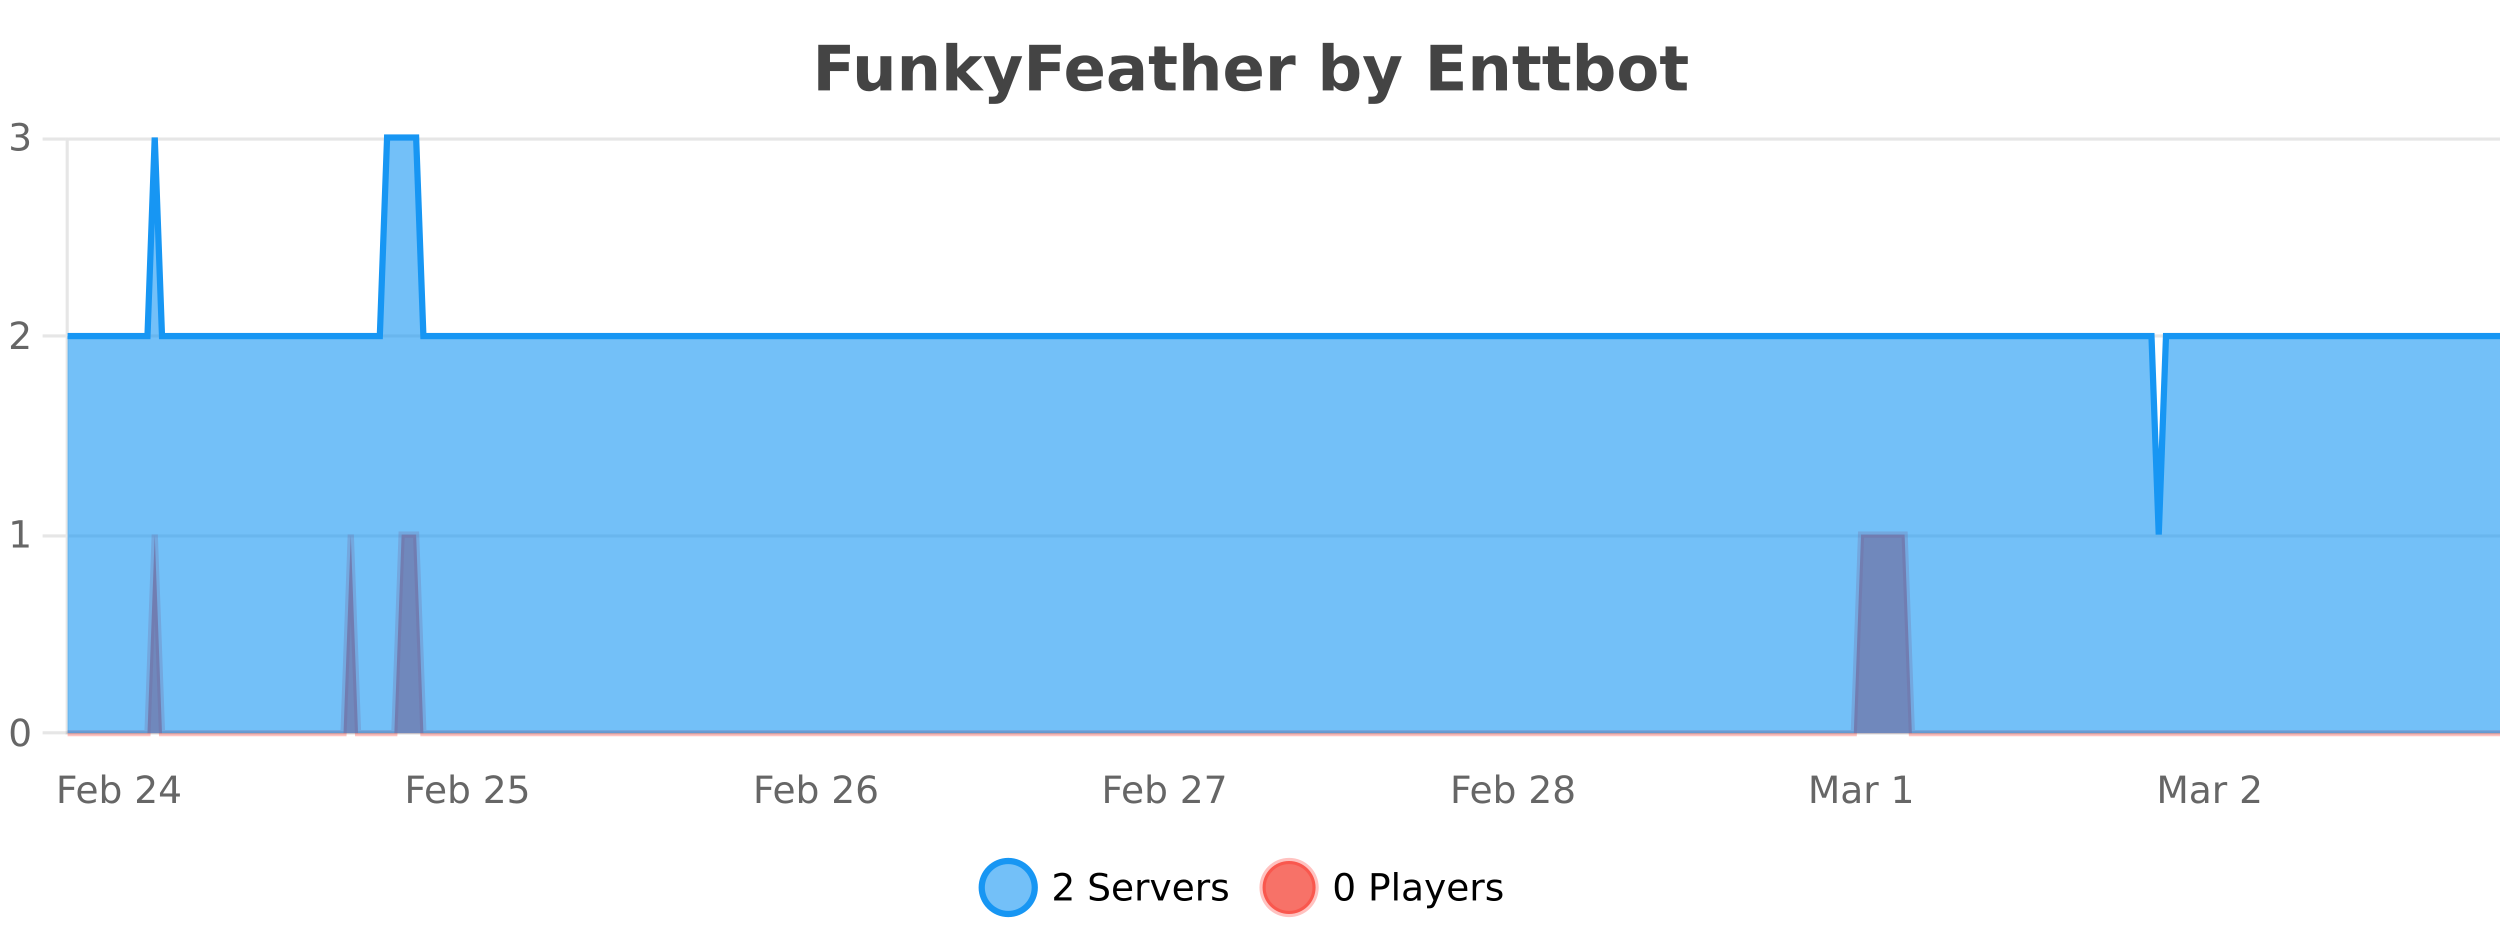 <?xml version="1.0" encoding="UTF-8"?>
<svg xmlns="http://www.w3.org/2000/svg" xmlns:xlink="http://www.w3.org/1999/xlink" width="800pt" height="300pt" viewBox="0 0 800 300" version="1.1">
<defs>
<clipPath id="clip1">
  <path d="M 285 263 L 360 263 L 360 300 L 285 300 Z M 285 263 "/>
</clipPath>
<clipPath id="clip2">
  <path d="M 375 263 L 450 263 L 450 300 L 375 300 Z M 375 263 "/>
</clipPath>
<clipPath id="clip3">
  <path d="M 21.633 171 L 800 171 L 800 234.602 L 21.633 234.602 Z M 21.633 171 "/>
</clipPath>
<clipPath id="clip4">
  <path d="M 20.633 142 L 800 142 L 800 235.602 L 20.633 235.602 Z M 20.633 142 "/>
</clipPath>
<clipPath id="clip5">
  <path d="M 21.633 44 L 800 44 L 800 234.602 L 21.633 234.602 Z M 21.633 44 "/>
</clipPath>
<clipPath id="clip6">
  <path d="M 20.633 43 L 800 43 L 800 200 L 20.633 200 Z M 20.633 43 "/>
</clipPath>
</defs>
<g id="surface886946">
<rect x="0" y="0" width="800" height="300" style="fill:rgb(100%,100%,100%);fill-opacity:1;stroke:none;"/>
<path style="fill:none;stroke-width:1;stroke-linecap:butt;stroke-linejoin:miter;stroke:rgb(0%,0%,0%);stroke-opacity:0.098;stroke-miterlimit:10;" d="M 22 234.5 L 800 234.5 "/>
<path style="fill:none;stroke-width:1;stroke-linecap:butt;stroke-linejoin:miter;stroke:rgb(0%,0%,0%);stroke-opacity:0.098;stroke-miterlimit:10;" d="M 13.633 234.5 L 21 234.5 "/>
<path style="fill:none;stroke-width:1;stroke-linecap:butt;stroke-linejoin:miter;stroke:rgb(0%,0%,0%);stroke-opacity:0.098;stroke-miterlimit:10;" d="M 22 171.5 L 800 171.5 "/>
<path style="fill:none;stroke-width:1;stroke-linecap:butt;stroke-linejoin:miter;stroke:rgb(0%,0%,0%);stroke-opacity:0.098;stroke-miterlimit:10;" d="M 13.633 171.5 L 21 171.5 "/>
<path style="fill:none;stroke-width:1;stroke-linecap:butt;stroke-linejoin:miter;stroke:rgb(0%,0%,0%);stroke-opacity:0.098;stroke-miterlimit:10;" d="M 22 107.5 L 800 107.5 "/>
<path style="fill:none;stroke-width:1;stroke-linecap:butt;stroke-linejoin:miter;stroke:rgb(0%,0%,0%);stroke-opacity:0.098;stroke-miterlimit:10;" d="M 13.633 107.5 L 21 107.5 "/>
<path style="fill:none;stroke-width:1;stroke-linecap:butt;stroke-linejoin:miter;stroke:rgb(0%,0%,0%);stroke-opacity:0.098;stroke-miterlimit:10;" d="M 22 44.5 L 800 44.5 "/>
<path style="fill:none;stroke-width:1;stroke-linecap:butt;stroke-linejoin:miter;stroke:rgb(0%,0%,0%);stroke-opacity:0.098;stroke-miterlimit:10;" d="M 13.633 44.5 L 21 44.5 "/>
<path style=" stroke:none;fill-rule:nonzero;fill:rgb(9.02%,58.824%,95.294%);fill-opacity:0.6;" d="M 331.121 284 C 331.121 288.688 327.324 292.484 322.637 292.484 C 317.953 292.484 314.152 288.688 314.152 284 C 314.152 279.312 317.953 275.516 322.637 275.516 C 327.324 275.516 331.121 279.312 331.121 284 Z M 331.121 284 "/>
<g clip-path="url(#clip1)" clip-rule="nonzero">
<path style="fill:none;stroke-width:2;stroke-linecap:butt;stroke-linejoin:miter;stroke:rgb(9.02%,58.824%,95.294%);stroke-opacity:1;stroke-miterlimit:10;" d="M 331.121 284 C 331.121 288.688 327.324 292.484 322.637 292.484 C 317.953 292.484 314.152 288.688 314.152 284 C 314.152 279.312 317.953 275.516 322.637 275.516 C 327.324 275.516 331.121 279.312 331.121 284 Z M 331.121 284 "/>
</g>
<path style=" stroke:none;fill-rule:nonzero;fill:rgb(0%,0%,0%);fill-opacity:1;" d="M 338.75 287.156 L 342.891 287.156 L 342.891 288.156 L 337.328 288.156 L 337.328 287.156 C 337.773 286.699 338.383 286.078 339.156 285.297 C 339.938 284.508 340.426 283.996 340.625 283.766 C 341.008 283.352 341.273 282.996 341.422 282.703 C 341.578 282.402 341.656 282.109 341.656 281.828 C 341.656 281.359 341.488 280.98 341.156 280.688 C 340.832 280.398 340.41 280.25 339.891 280.25 C 339.516 280.25 339.117 280.312 338.703 280.438 C 338.297 280.562 337.859 280.762 337.391 281.031 L 337.391 279.828 C 337.867 279.641 338.312 279.5 338.719 279.406 C 339.133 279.305 339.516 279.25 339.859 279.25 C 340.766 279.25 341.488 279.48 342.031 279.938 C 342.57 280.387 342.844 280.992 342.844 281.75 C 342.844 282.105 342.773 282.445 342.641 282.766 C 342.504 283.09 342.258 283.469 341.906 283.906 C 341.801 284.023 341.488 284.352 340.969 284.891 C 340.445 285.434 339.707 286.188 338.75 287.156 Z M 354.32 279.688 L 354.32 280.844 C 353.871 280.637 353.445 280.48 353.039 280.375 C 352.641 280.262 352.262 280.203 351.898 280.203 C 351.25 280.203 350.75 280.328 350.398 280.578 C 350.055 280.828 349.883 281.188 349.883 281.656 C 349.883 282.043 349.996 282.336 350.227 282.531 C 350.453 282.73 350.898 282.887 351.555 283 L 352.258 283.156 C 353.141 283.324 353.793 283.621 354.211 284.047 C 354.637 284.465 354.852 285.027 354.852 285.734 C 354.852 286.59 354.562 287.234 353.992 287.672 C 353.43 288.109 352.594 288.328 351.492 288.328 C 351.086 288.328 350.648 288.281 350.18 288.188 C 349.711 288.094 349.227 287.953 348.727 287.766 L 348.727 286.547 C 349.203 286.82 349.672 287.023 350.133 287.156 C 350.602 287.293 351.055 287.359 351.492 287.359 C 352.168 287.359 352.688 287.23 353.055 286.969 C 353.43 286.699 353.617 286.32 353.617 285.828 C 353.617 285.402 353.48 285.07 353.211 284.828 C 352.949 284.578 352.516 284.398 351.914 284.281 L 351.195 284.141 C 350.309 283.965 349.668 283.688 349.273 283.312 C 348.887 282.938 348.695 282.418 348.695 281.75 C 348.695 280.969 348.965 280.359 349.508 279.922 C 350.047 279.477 350.797 279.25 351.758 279.25 C 352.172 279.25 352.59 279.289 353.008 279.359 C 353.434 279.434 353.871 279.543 354.32 279.688 Z M 362.266 284.609 L 362.266 285.125 L 357.297 285.125 C 357.348 285.875 357.57 286.445 357.969 286.828 C 358.375 287.215 358.93 287.406 359.641 287.406 C 360.055 287.406 360.457 287.359 360.844 287.266 C 361.238 287.164 361.629 287.008 362.016 286.797 L 362.016 287.828 C 361.617 287.984 361.219 288.105 360.812 288.188 C 360.406 288.281 359.992 288.328 359.578 288.328 C 358.535 288.328 357.707 288.027 357.094 287.422 C 356.477 286.809 356.172 285.98 356.172 284.938 C 356.172 283.867 356.461 283.016 357.047 282.391 C 357.629 281.758 358.41 281.438 359.391 281.438 C 360.273 281.438 360.973 281.727 361.484 282.297 C 362.004 282.859 362.266 283.633 362.266 284.609 Z M 361.188 284.281 C 361.176 283.699 361.008 283.23 360.688 282.875 C 360.363 282.523 359.938 282.344 359.406 282.344 C 358.801 282.344 358.316 282.516 357.953 282.859 C 357.598 283.203 357.395 283.684 357.344 284.297 Z M 367.836 282.594 C 367.711 282.531 367.574 282.484 367.43 282.453 C 367.293 282.414 367.137 282.391 366.961 282.391 C 366.355 282.391 365.887 282.59 365.555 282.984 C 365.23 283.383 365.07 283.953 365.07 284.703 L 365.07 288.156 L 363.992 288.156 L 363.992 281.594 L 365.07 281.594 L 365.07 282.609 C 365.297 282.215 365.594 281.922 365.961 281.734 C 366.324 281.539 366.766 281.438 367.289 281.438 C 367.359 281.438 367.438 281.445 367.523 281.453 C 367.617 281.465 367.715 281.48 367.82 281.5 Z M 368.195 281.594 L 369.336 281.594 L 371.383 287.094 L 373.445 281.594 L 374.586 281.594 L 372.117 288.156 L 370.648 288.156 Z M 381.688 284.609 L 381.688 285.125 L 376.719 285.125 C 376.77 285.875 376.992 286.445 377.391 286.828 C 377.797 287.215 378.352 287.406 379.062 287.406 C 379.477 287.406 379.879 287.359 380.266 287.266 C 380.66 287.164 381.051 287.008 381.438 286.797 L 381.438 287.828 C 381.039 287.984 380.641 288.105 380.234 288.188 C 379.828 288.281 379.414 288.328 379 288.328 C 377.957 288.328 377.129 288.027 376.516 287.422 C 375.898 286.809 375.594 285.98 375.594 284.938 C 375.594 283.867 375.883 283.016 376.469 282.391 C 377.051 281.758 377.832 281.438 378.812 281.438 C 379.695 281.438 380.395 281.727 380.906 282.297 C 381.426 282.859 381.688 283.633 381.688 284.609 Z M 380.609 284.281 C 380.598 283.699 380.43 283.23 380.109 282.875 C 379.785 282.523 379.359 282.344 378.828 282.344 C 378.223 282.344 377.738 282.516 377.375 282.859 C 377.02 283.203 376.816 283.684 376.766 284.297 Z M 387.258 282.594 C 387.133 282.531 386.996 282.484 386.852 282.453 C 386.715 282.414 386.559 282.391 386.383 282.391 C 385.777 282.391 385.309 282.59 384.977 282.984 C 384.652 283.383 384.492 283.953 384.492 284.703 L 384.492 288.156 L 383.414 288.156 L 383.414 281.594 L 384.492 281.594 L 384.492 282.609 C 384.719 282.215 385.016 281.922 385.383 281.734 C 385.746 281.539 386.188 281.438 386.711 281.438 C 386.781 281.438 386.859 281.445 386.945 281.453 C 387.039 281.465 387.137 281.48 387.242 281.5 Z M 392.562 281.781 L 392.562 282.812 C 392.258 282.656 391.941 282.543 391.609 282.469 C 391.285 282.387 390.945 282.344 390.594 282.344 C 390.062 282.344 389.66 282.43 389.391 282.594 C 389.117 282.75 388.984 282.996 388.984 283.328 C 388.984 283.578 389.078 283.777 389.266 283.922 C 389.461 284.059 389.852 284.188 390.438 284.312 L 390.797 284.406 C 391.566 284.562 392.113 284.793 392.438 285.094 C 392.758 285.398 392.922 285.812 392.922 286.344 C 392.922 286.961 392.676 287.445 392.188 287.797 C 391.707 288.152 391.047 288.328 390.203 288.328 C 389.848 288.328 389.477 288.289 389.094 288.219 C 388.719 288.156 388.32 288.059 387.906 287.922 L 387.906 286.797 C 388.301 287.008 388.691 287.164 389.078 287.266 C 389.461 287.371 389.848 287.422 390.234 287.422 C 390.734 287.422 391.117 287.34 391.391 287.172 C 391.672 286.996 391.812 286.746 391.812 286.422 C 391.812 286.133 391.711 285.906 391.516 285.75 C 391.316 285.594 390.883 285.445 390.219 285.297 L 389.844 285.219 C 389.176 285.074 388.691 284.855 388.391 284.562 C 388.098 284.273 387.953 283.875 387.953 283.375 C 387.953 282.75 388.172 282.273 388.609 281.938 C 389.047 281.605 389.664 281.438 390.469 281.438 C 390.863 281.438 391.238 281.469 391.594 281.531 C 391.945 281.586 392.27 281.668 392.562 281.781 Z M 332.637 277.016 "/>
<path style=" stroke:none;fill-rule:nonzero;fill:rgb(96.863%,44.706%,40.784%);fill-opacity:1;" d="M 420.988 284 C 420.988 288.688 417.191 292.484 412.504 292.484 C 407.82 292.484 404.02 288.688 404.02 284 C 404.02 279.312 407.82 275.516 412.504 275.516 C 417.191 275.516 420.988 279.312 420.988 284 Z M 420.988 284 "/>
<g clip-path="url(#clip2)" clip-rule="nonzero">
<path style="fill:none;stroke-width:2;stroke-linecap:butt;stroke-linejoin:miter;stroke:rgb(100%,4.706%,0%);stroke-opacity:0.247;stroke-miterlimit:10;" d="M 420.988 284 C 420.988 288.688 417.191 292.484 412.504 292.484 C 407.82 292.484 404.02 288.688 404.02 284 C 404.02 279.312 407.82 275.516 412.504 275.516 C 417.191 275.516 420.988 279.312 420.988 284 Z M 420.988 284 "/>
</g>
<path style=" stroke:none;fill-rule:nonzero;fill:rgb(0%,0%,0%);fill-opacity:1;" d="M 430.133 280.188 C 429.527 280.188 429.07 280.492 428.758 281.094 C 428.453 281.688 428.305 282.59 428.305 283.797 C 428.305 284.996 428.453 285.898 428.758 286.5 C 429.07 287.094 429.527 287.391 430.133 287.391 C 430.746 287.391 431.203 287.094 431.508 286.5 C 431.82 285.898 431.977 284.996 431.977 283.797 C 431.977 282.59 431.82 281.688 431.508 281.094 C 431.203 280.492 430.746 280.188 430.133 280.188 Z M 430.133 279.25 C 431.109 279.25 431.859 279.641 432.383 280.422 C 432.902 281.195 433.164 282.32 433.164 283.797 C 433.164 285.266 432.902 286.391 432.383 287.172 C 431.859 287.945 431.109 288.328 430.133 288.328 C 429.152 288.328 428.402 287.945 427.883 287.172 C 427.371 286.391 427.117 285.266 427.117 283.797 C 427.117 282.32 427.371 281.195 427.883 280.422 C 428.402 279.641 429.152 279.25 430.133 279.25 Z M 440.125 280.375 L 440.125 283.672 L 441.609 283.672 C 442.16 283.672 442.586 283.531 442.891 283.25 C 443.191 282.961 443.344 282.547 443.344 282.016 C 443.344 281.496 443.191 281.094 442.891 280.812 C 442.586 280.523 442.16 280.375 441.609 280.375 Z M 438.938 279.406 L 441.609 279.406 C 442.598 279.406 443.344 279.633 443.844 280.078 C 444.344 280.516 444.594 281.164 444.594 282.016 C 444.594 282.883 444.344 283.539 443.844 283.984 C 443.344 284.422 442.598 284.641 441.609 284.641 L 440.125 284.641 L 440.125 288.156 L 438.938 288.156 Z M 446.129 279.031 L 447.207 279.031 L 447.207 288.156 L 446.129 288.156 Z M 452.445 284.859 C 451.578 284.859 450.977 284.961 450.633 285.156 C 450.297 285.355 450.133 285.695 450.133 286.172 C 450.133 286.559 450.258 286.867 450.508 287.094 C 450.766 287.312 451.109 287.422 451.539 287.422 C 452.141 287.422 452.621 287.215 452.977 286.797 C 453.34 286.371 453.523 285.805 453.523 285.094 L 453.523 284.859 Z M 454.602 284.406 L 454.602 288.156 L 453.523 288.156 L 453.523 287.156 C 453.273 287.555 452.965 287.852 452.602 288.047 C 452.234 288.234 451.789 288.328 451.258 288.328 C 450.578 288.328 450.043 288.141 449.648 287.766 C 449.25 287.383 449.055 286.875 449.055 286.25 C 449.055 285.512 449.297 284.953 449.789 284.578 C 450.289 284.203 451.027 284.016 452.008 284.016 L 453.523 284.016 L 453.523 283.906 C 453.523 283.406 453.355 283.023 453.023 282.75 C 452.699 282.48 452.246 282.344 451.664 282.344 C 451.289 282.344 450.918 282.391 450.555 282.484 C 450.199 282.578 449.859 282.715 449.539 282.891 L 449.539 281.891 C 449.934 281.734 450.312 281.621 450.68 281.547 C 451.055 281.477 451.418 281.438 451.773 281.438 C 452.719 281.438 453.43 281.684 453.898 282.172 C 454.367 282.664 454.602 283.406 454.602 284.406 Z M 459.551 288.766 C 459.246 289.547 458.949 290.055 458.66 290.297 C 458.367 290.535 457.98 290.656 457.504 290.656 L 456.645 290.656 L 456.645 289.75 L 457.27 289.75 C 457.57 289.75 457.801 289.676 457.957 289.531 C 458.121 289.395 458.305 289.066 458.504 288.547 L 458.707 288.047 L 456.051 281.594 L 457.191 281.594 L 459.238 286.719 L 461.301 281.594 L 462.441 281.594 Z M 469.543 284.609 L 469.543 285.125 L 464.574 285.125 C 464.625 285.875 464.848 286.445 465.246 286.828 C 465.652 287.215 466.207 287.406 466.918 287.406 C 467.332 287.406 467.734 287.359 468.121 287.266 C 468.516 287.164 468.906 287.008 469.293 286.797 L 469.293 287.828 C 468.895 287.984 468.496 288.105 468.09 288.188 C 467.684 288.281 467.27 288.328 466.855 288.328 C 465.812 288.328 464.984 288.027 464.371 287.422 C 463.754 286.809 463.449 285.98 463.449 284.938 C 463.449 283.867 463.738 283.016 464.324 282.391 C 464.906 281.758 465.688 281.438 466.668 281.438 C 467.551 281.438 468.25 281.727 468.762 282.297 C 469.281 282.859 469.543 283.633 469.543 284.609 Z M 468.465 284.281 C 468.453 283.699 468.285 283.23 467.965 282.875 C 467.641 282.523 467.215 282.344 466.684 282.344 C 466.078 282.344 465.594 282.516 465.23 282.859 C 464.875 283.203 464.672 283.684 464.621 284.297 Z M 475.113 282.594 C 474.988 282.531 474.852 282.484 474.707 282.453 C 474.57 282.414 474.414 282.391 474.238 282.391 C 473.633 282.391 473.164 282.59 472.832 282.984 C 472.508 283.383 472.348 283.953 472.348 284.703 L 472.348 288.156 L 471.27 288.156 L 471.27 281.594 L 472.348 281.594 L 472.348 282.609 C 472.574 282.215 472.871 281.922 473.238 281.734 C 473.602 281.539 474.043 281.438 474.566 281.438 C 474.637 281.438 474.715 281.445 474.801 281.453 C 474.895 281.465 474.992 281.48 475.098 281.5 Z M 480.422 281.781 L 480.422 282.812 C 480.117 282.656 479.801 282.543 479.469 282.469 C 479.145 282.387 478.805 282.344 478.453 282.344 C 477.922 282.344 477.52 282.43 477.25 282.594 C 476.977 282.75 476.844 282.996 476.844 283.328 C 476.844 283.578 476.938 283.777 477.125 283.922 C 477.32 284.059 477.711 284.188 478.297 284.312 L 478.656 284.406 C 479.426 284.562 479.973 284.793 480.297 285.094 C 480.617 285.398 480.781 285.812 480.781 286.344 C 480.781 286.961 480.535 287.445 480.047 287.797 C 479.566 288.152 478.906 288.328 478.062 288.328 C 477.707 288.328 477.336 288.289 476.953 288.219 C 476.578 288.156 476.18 288.059 475.766 287.922 L 475.766 286.797 C 476.16 287.008 476.551 287.164 476.938 287.266 C 477.32 287.371 477.707 287.422 478.094 287.422 C 478.594 287.422 478.977 287.34 479.25 287.172 C 479.531 286.996 479.672 286.746 479.672 286.422 C 479.672 286.133 479.57 285.906 479.375 285.75 C 479.176 285.594 478.742 285.445 478.078 285.297 L 477.703 285.219 C 477.035 285.074 476.551 284.855 476.25 284.562 C 475.957 284.273 475.812 283.875 475.812 283.375 C 475.812 282.75 476.031 282.273 476.469 281.938 C 476.906 281.605 477.523 281.438 478.328 281.438 C 478.723 281.438 479.098 281.469 479.453 281.531 C 479.805 281.586 480.129 281.668 480.422 281.781 Z M 422.504 277.016 "/>
<path style=" stroke:none;fill-rule:nonzero;fill:rgb(26.667%,26.667%,26.667%);fill-opacity:1;" d="M 261.844 14.344 L 271.984 14.344 L 271.984 17.188 L 265.594 17.188 L 265.594 19.891 L 271.609 19.891 L 271.609 22.734 L 265.594 22.734 L 265.594 28.922 L 261.844 28.922 Z M 274.227 24.656 L 274.227 17.984 L 277.742 17.984 L 277.742 19.078 C 277.742 19.672 277.734 20.418 277.727 21.312 C 277.727 22.211 277.727 22.805 277.727 23.094 C 277.727 23.98 277.746 24.617 277.789 25 C 277.84 25.387 277.918 25.668 278.023 25.844 C 278.168 26.074 278.355 26.25 278.586 26.375 C 278.812 26.5 279.078 26.562 279.383 26.562 C 280.109 26.562 280.684 26.281 281.102 25.719 C 281.516 25.156 281.727 24.383 281.727 23.391 L 281.727 17.984 L 285.227 17.984 L 285.227 28.922 L 281.727 28.922 L 281.727 27.344 C 281.195 27.98 280.633 28.449 280.039 28.75 C 279.453 29.051 278.809 29.203 278.102 29.203 C 276.84 29.203 275.875 28.82 275.211 28.047 C 274.555 27.266 274.227 26.137 274.227 24.656 Z M 299.578 22.266 L 299.578 28.922 L 296.062 28.922 L 296.062 23.828 C 296.062 22.883 296.039 22.23 296 21.875 C 295.957 21.512 295.883 21.246 295.781 21.078 C 295.645 20.852 295.457 20.672 295.219 20.547 C 294.988 20.422 294.723 20.359 294.422 20.359 C 293.691 20.359 293.117 20.641 292.703 21.203 C 292.285 21.766 292.078 22.547 292.078 23.547 L 292.078 28.922 L 288.594 28.922 L 288.594 17.984 L 292.078 17.984 L 292.078 19.578 C 292.609 18.945 293.172 18.477 293.766 18.172 C 294.359 17.871 295.008 17.719 295.719 17.719 C 296.988 17.719 297.945 18.109 298.594 18.891 C 299.25 19.664 299.578 20.789 299.578 22.266 Z M 302.828 13.719 L 306.312 13.719 L 306.312 22 L 310.344 17.984 L 314.406 17.984 L 309.062 23 L 314.828 28.922 L 310.578 28.922 L 306.312 24.359 L 306.312 28.922 L 302.828 28.922 Z M 314.695 17.984 L 318.18 17.984 L 321.133 25.406 L 323.633 17.984 L 327.117 17.984 L 322.523 29.953 C 322.062 31.172 321.523 32.02 320.898 32.5 C 320.281 32.988 319.477 33.234 318.477 33.234 L 316.445 33.234 L 316.445 30.938 L 317.539 30.938 C 318.133 30.938 318.562 30.844 318.836 30.656 C 319.105 30.469 319.312 30.129 319.461 29.641 L 319.57 29.344 Z M 329.324 14.344 L 339.465 14.344 L 339.465 17.188 L 333.074 17.188 L 333.074 19.891 L 339.09 19.891 L 339.09 22.734 L 333.074 22.734 L 333.074 28.922 L 329.324 28.922 Z M 352.926 23.422 L 352.926 24.422 L 344.754 24.422 C 344.836 25.246 345.133 25.859 345.645 26.266 C 346.152 26.672 346.863 26.875 347.77 26.875 C 348.508 26.875 349.262 26.766 350.035 26.547 C 350.805 26.328 351.598 26 352.41 25.562 L 352.41 28.25 C 351.586 28.562 350.758 28.797 349.926 28.953 C 349.102 29.117 348.277 29.203 347.457 29.203 C 345.477 29.203 343.934 28.703 342.832 27.703 C 341.738 26.695 341.191 25.281 341.191 23.469 C 341.191 21.68 341.727 20.273 342.801 19.25 C 343.883 18.23 345.367 17.719 347.254 17.719 C 348.973 17.719 350.348 18.242 351.379 19.281 C 352.41 20.312 352.926 21.695 352.926 23.422 Z M 349.332 22.266 C 349.332 21.602 349.137 21.062 348.754 20.656 C 348.367 20.25 347.863 20.047 347.238 20.047 C 346.559 20.047 346.008 20.242 345.582 20.625 C 345.164 21 344.902 21.547 344.801 22.266 Z M 360.477 24 C 359.746 24 359.199 24.125 358.836 24.375 C 358.469 24.617 358.289 24.98 358.289 25.469 C 358.289 25.906 358.434 26.25 358.727 26.5 C 359.027 26.75 359.438 26.875 359.961 26.875 C 360.617 26.875 361.168 26.641 361.617 26.172 C 362.074 25.703 362.305 25.117 362.305 24.406 L 362.305 24 Z M 365.82 22.688 L 365.82 28.922 L 362.305 28.922 L 362.305 27.297 C 361.836 27.965 361.305 28.449 360.711 28.75 C 360.125 29.051 359.414 29.203 358.57 29.203 C 357.445 29.203 356.527 28.875 355.82 28.219 C 355.109 27.555 354.758 26.695 354.758 25.641 C 354.758 24.359 355.195 23.422 356.07 22.828 C 356.953 22.227 358.344 21.922 360.242 21.922 L 362.305 21.922 L 362.305 21.641 C 362.305 21.09 362.086 20.688 361.648 20.438 C 361.211 20.18 360.527 20.047 359.602 20.047 C 358.852 20.047 358.152 20.125 357.508 20.281 C 356.859 20.43 356.262 20.648 355.711 20.938 L 355.711 18.281 C 356.461 18.094 357.211 17.953 357.961 17.859 C 358.719 17.766 359.48 17.719 360.242 17.719 C 362.211 17.719 363.633 18.109 364.508 18.891 C 365.383 19.664 365.82 20.93 365.82 22.688 Z M 372.891 14.875 L 372.891 17.984 L 376.5 17.984 L 376.5 20.484 L 372.891 20.484 L 372.891 25.125 C 372.891 25.637 372.988 25.98 373.188 26.156 C 373.395 26.336 373.797 26.422 374.391 26.422 L 376.188 26.422 L 376.188 28.922 L 373.188 28.922 C 371.812 28.922 370.832 28.637 370.25 28.062 C 369.676 27.48 369.391 26.5 369.391 25.125 L 369.391 20.484 L 367.656 20.484 L 367.656 17.984 L 369.391 17.984 L 369.391 14.875 Z M 389.625 22.266 L 389.625 28.922 L 386.109 28.922 L 386.109 23.844 C 386.109 22.887 386.086 22.23 386.047 21.875 C 386.004 21.512 385.93 21.246 385.828 21.078 C 385.691 20.852 385.504 20.672 385.266 20.547 C 385.035 20.422 384.77 20.359 384.469 20.359 C 383.738 20.359 383.164 20.641 382.75 21.203 C 382.332 21.766 382.125 22.547 382.125 23.547 L 382.125 28.922 L 378.641 28.922 L 378.641 13.719 L 382.125 13.719 L 382.125 19.578 C 382.656 18.945 383.219 18.477 383.812 18.172 C 384.406 17.871 385.055 17.719 385.766 17.719 C 387.035 17.719 387.992 18.109 388.641 18.891 C 389.297 19.664 389.625 20.789 389.625 22.266 Z M 403.785 23.422 L 403.785 24.422 L 395.613 24.422 C 395.695 25.246 395.992 25.859 396.504 26.266 C 397.012 26.672 397.723 26.875 398.629 26.875 C 399.367 26.875 400.121 26.766 400.895 26.547 C 401.664 26.328 402.457 26 403.27 25.562 L 403.27 28.25 C 402.445 28.562 401.617 28.797 400.785 28.953 C 399.961 29.117 399.137 29.203 398.316 29.203 C 396.336 29.203 394.793 28.703 393.691 27.703 C 392.598 26.695 392.051 25.281 392.051 23.469 C 392.051 21.68 392.586 20.273 393.66 19.25 C 394.742 18.23 396.227 17.719 398.113 17.719 C 399.832 17.719 401.207 18.242 402.238 19.281 C 403.27 20.312 403.785 21.695 403.785 23.422 Z M 400.191 22.266 C 400.191 21.602 399.996 21.062 399.613 20.656 C 399.227 20.25 398.723 20.047 398.098 20.047 C 397.418 20.047 396.867 20.242 396.441 20.625 C 396.023 21 395.762 21.547 395.66 22.266 Z M 414.57 20.969 C 414.258 20.824 413.949 20.719 413.648 20.656 C 413.344 20.586 413.043 20.547 412.742 20.547 C 411.836 20.547 411.137 20.836 410.648 21.406 C 410.168 21.98 409.93 22.805 409.93 23.875 L 409.93 28.922 L 406.445 28.922 L 406.445 17.984 L 409.93 17.984 L 409.93 19.781 C 410.375 19.062 410.891 18.543 411.477 18.219 C 412.059 17.887 412.758 17.719 413.57 17.719 C 413.695 17.719 413.824 17.727 413.961 17.734 C 414.094 17.746 414.293 17.766 414.555 17.797 Z M 429.082 26.672 C 429.832 26.672 430.402 26.402 430.801 25.859 C 431.195 25.309 431.395 24.512 431.395 23.469 C 431.395 22.43 431.195 21.637 430.801 21.094 C 430.402 20.543 429.832 20.266 429.082 20.266 C 428.332 20.266 427.754 20.543 427.348 21.094 C 426.949 21.637 426.754 22.43 426.754 23.469 C 426.754 24.5 426.949 25.293 427.348 25.844 C 427.754 26.398 428.332 26.672 429.082 26.672 Z M 426.754 19.578 C 427.242 18.945 427.777 18.477 428.363 18.172 C 428.945 17.871 429.617 17.719 430.379 17.719 C 431.73 17.719 432.84 18.258 433.707 19.328 C 434.57 20.402 435.004 21.781 435.004 23.469 C 435.004 25.148 434.57 26.523 433.707 27.594 C 432.84 28.668 431.73 29.203 430.379 29.203 C 429.617 29.203 428.945 29.051 428.363 28.75 C 427.777 28.449 427.242 27.98 426.754 27.344 L 426.754 28.922 L 423.27 28.922 L 423.27 13.719 L 426.754 13.719 Z M 436.148 17.984 L 439.633 17.984 L 442.586 25.406 L 445.086 17.984 L 448.57 17.984 L 443.977 29.953 C 443.516 31.172 442.977 32.02 442.352 32.5 C 441.734 32.988 440.93 33.234 439.93 33.234 L 437.898 33.234 L 437.898 30.938 L 438.992 30.938 C 439.586 30.938 440.016 30.844 440.289 30.656 C 440.559 30.469 440.766 30.129 440.914 29.641 L 441.023 29.344 Z M 457.742 14.344 L 467.883 14.344 L 467.883 17.188 L 461.492 17.188 L 461.492 19.891 L 467.508 19.891 L 467.508 22.734 L 461.492 22.734 L 461.492 26.078 L 468.102 26.078 L 468.102 28.922 L 457.742 28.922 Z M 482.234 22.266 L 482.234 28.922 L 478.719 28.922 L 478.719 23.828 C 478.719 22.883 478.695 22.23 478.656 21.875 C 478.613 21.512 478.539 21.246 478.438 21.078 C 478.301 20.852 478.113 20.672 477.875 20.547 C 477.645 20.422 477.379 20.359 477.078 20.359 C 476.348 20.359 475.773 20.641 475.359 21.203 C 474.941 21.766 474.734 22.547 474.734 23.547 L 474.734 28.922 L 471.25 28.922 L 471.25 17.984 L 474.734 17.984 L 474.734 19.578 C 475.266 18.945 475.828 18.477 476.422 18.172 C 477.016 17.871 477.664 17.719 478.375 17.719 C 479.645 17.719 480.602 18.109 481.25 18.891 C 481.906 19.664 482.234 20.789 482.234 22.266 Z M 489.297 14.875 L 489.297 17.984 L 492.906 17.984 L 492.906 20.484 L 489.297 20.484 L 489.297 25.125 C 489.297 25.637 489.395 25.98 489.594 26.156 C 489.801 26.336 490.203 26.422 490.797 26.422 L 492.594 26.422 L 492.594 28.922 L 489.594 28.922 C 488.219 28.922 487.238 28.637 486.656 28.062 C 486.082 27.48 485.797 26.5 485.797 25.125 L 485.797 20.484 L 484.062 20.484 L 484.062 17.984 L 485.797 17.984 L 485.797 14.875 Z M 498.859 14.875 L 498.859 17.984 L 502.469 17.984 L 502.469 20.484 L 498.859 20.484 L 498.859 25.125 C 498.859 25.637 498.957 25.98 499.156 26.156 C 499.363 26.336 499.766 26.422 500.359 26.422 L 502.156 26.422 L 502.156 28.922 L 499.156 28.922 C 497.781 28.922 496.801 28.637 496.219 28.062 C 495.645 27.48 495.359 26.5 495.359 25.125 L 495.359 20.484 L 493.625 20.484 L 493.625 17.984 L 495.359 17.984 L 495.359 14.875 Z M 510.422 26.672 C 511.172 26.672 511.742 26.402 512.141 25.859 C 512.535 25.309 512.734 24.512 512.734 23.469 C 512.734 22.43 512.535 21.637 512.141 21.094 C 511.742 20.543 511.172 20.266 510.422 20.266 C 509.672 20.266 509.094 20.543 508.688 21.094 C 508.289 21.637 508.094 22.43 508.094 23.469 C 508.094 24.5 508.289 25.293 508.688 25.844 C 509.094 26.398 509.672 26.672 510.422 26.672 Z M 508.094 19.578 C 508.582 18.945 509.117 18.477 509.703 18.172 C 510.285 17.871 510.957 17.719 511.719 17.719 C 513.07 17.719 514.18 18.258 515.047 19.328 C 515.91 20.402 516.344 21.781 516.344 23.469 C 516.344 25.148 515.91 26.523 515.047 27.594 C 514.18 28.668 513.07 29.203 511.719 29.203 C 510.957 29.203 510.285 29.051 509.703 28.75 C 509.117 28.449 508.582 27.98 508.094 27.344 L 508.094 28.922 L 504.609 28.922 L 504.609 13.719 L 508.094 13.719 Z M 524.125 20.219 C 523.344 20.219 522.75 20.5 522.344 21.062 C 521.938 21.617 521.734 22.418 521.734 23.469 C 521.734 24.512 521.938 25.312 522.344 25.875 C 522.75 26.43 523.344 26.703 524.125 26.703 C 524.883 26.703 525.461 26.43 525.859 25.875 C 526.266 25.312 526.469 24.512 526.469 23.469 C 526.469 22.418 526.266 21.617 525.859 21.062 C 525.461 20.5 524.883 20.219 524.125 20.219 Z M 524.125 17.719 C 526 17.719 527.461 18.23 528.516 19.25 C 529.578 20.262 530.109 21.668 530.109 23.469 C 530.109 25.262 529.578 26.668 528.516 27.688 C 527.461 28.699 526 29.203 524.125 29.203 C 522.227 29.203 520.75 28.699 519.688 27.688 C 518.625 26.668 518.094 25.262 518.094 23.469 C 518.094 21.668 518.625 20.262 519.688 19.25 C 520.75 18.23 522.227 17.719 524.125 17.719 Z M 536.477 14.875 L 536.477 17.984 L 540.086 17.984 L 540.086 20.484 L 536.477 20.484 L 536.477 25.125 C 536.477 25.637 536.574 25.98 536.773 26.156 C 536.98 26.336 537.383 26.422 537.977 26.422 L 539.773 26.422 L 539.773 28.922 L 536.773 28.922 C 535.398 28.922 534.418 28.637 533.836 28.062 C 533.262 27.48 532.977 26.5 532.977 25.125 L 532.977 20.484 L 531.242 20.484 L 531.242 17.984 L 532.977 17.984 L 532.977 14.875 Z M 260 10.359 "/>
<path style="fill:none;stroke-width:1;stroke-linecap:butt;stroke-linejoin:miter;stroke:rgb(0%,0%,0%);stroke-opacity:0.098;stroke-miterlimit:10;" d="M 21 234.5 L 801 234.5 "/>
<path style=" stroke:none;fill-rule:nonzero;fill:rgb(40%,40%,40%);fill-opacity:1;" d="M 19.07 248.203 L 24.102 248.203 L 24.102 249.203 L 20.258 249.203 L 20.258 251.781 L 23.727 251.781 L 23.727 252.781 L 20.258 252.781 L 20.258 256.953 L 19.07 256.953 Z M 30.895 253.406 L 30.895 253.922 L 25.926 253.922 C 25.977 254.672 26.199 255.242 26.598 255.625 C 27.004 256.012 27.559 256.203 28.27 256.203 C 28.684 256.203 29.086 256.156 29.473 256.062 C 29.867 255.961 30.258 255.805 30.645 255.594 L 30.645 256.625 C 30.246 256.781 29.848 256.902 29.441 256.984 C 29.035 257.078 28.621 257.125 28.207 257.125 C 27.164 257.125 26.336 256.824 25.723 256.219 C 25.105 255.605 24.801 254.777 24.801 253.734 C 24.801 252.664 25.09 251.812 25.676 251.188 C 26.258 250.555 27.039 250.234 28.02 250.234 C 28.902 250.234 29.602 250.523 30.113 251.094 C 30.633 251.656 30.895 252.43 30.895 253.406 Z M 29.816 253.078 C 29.805 252.496 29.637 252.027 29.316 251.672 C 28.992 251.32 28.566 251.141 28.035 251.141 C 27.43 251.141 26.945 251.312 26.582 251.656 C 26.227 252 26.023 252.48 25.973 253.094 Z M 37.371 253.672 C 37.371 252.883 37.203 252.262 36.871 251.812 C 36.547 251.367 36.105 251.141 35.543 251.141 C 34.969 251.141 34.516 251.367 34.184 251.812 C 33.859 252.262 33.699 252.883 33.699 253.672 C 33.699 254.465 33.859 255.09 34.184 255.547 C 34.516 255.996 34.969 256.219 35.543 256.219 C 36.105 256.219 36.547 255.996 36.871 255.547 C 37.203 255.09 37.371 254.465 37.371 253.672 Z M 33.699 251.391 C 33.926 250.996 34.215 250.703 34.559 250.516 C 34.902 250.328 35.312 250.234 35.793 250.234 C 36.594 250.234 37.246 250.555 37.746 251.188 C 38.246 251.812 38.496 252.641 38.496 253.672 C 38.496 254.703 38.246 255.539 37.746 256.172 C 37.246 256.809 36.594 257.125 35.793 257.125 C 35.312 257.125 34.902 257.031 34.559 256.844 C 34.215 256.648 33.926 256.355 33.699 255.969 L 33.699 256.953 L 32.621 256.953 L 32.621 247.828 L 33.699 247.828 Z M 45.258 255.953 L 49.398 255.953 L 49.398 256.953 L 43.836 256.953 L 43.836 255.953 C 44.281 255.496 44.891 254.875 45.664 254.094 C 46.445 253.305 46.934 252.793 47.133 252.562 C 47.516 252.148 47.781 251.793 47.93 251.5 C 48.086 251.199 48.164 250.906 48.164 250.625 C 48.164 250.156 47.996 249.777 47.664 249.484 C 47.34 249.195 46.918 249.047 46.398 249.047 C 46.023 249.047 45.625 249.109 45.211 249.234 C 44.805 249.359 44.367 249.559 43.898 249.828 L 43.898 248.625 C 44.375 248.438 44.82 248.297 45.227 248.203 C 45.641 248.102 46.023 248.047 46.367 248.047 C 47.273 248.047 47.996 248.277 48.539 248.734 C 49.078 249.184 49.352 249.789 49.352 250.547 C 49.352 250.902 49.281 251.242 49.148 251.562 C 49.012 251.887 48.766 252.266 48.414 252.703 C 48.309 252.82 47.996 253.148 47.477 253.688 C 46.953 254.23 46.215 254.984 45.258 255.953 Z M 55.125 249.234 L 52.141 253.906 L 55.125 253.906 Z M 54.812 248.203 L 56.312 248.203 L 56.312 253.906 L 57.562 253.906 L 57.562 254.891 L 56.312 254.891 L 56.312 256.953 L 55.125 256.953 L 55.125 254.891 L 51.188 254.891 L 51.188 253.75 Z M 17.898 245.816 "/>
<path style=" stroke:none;fill-rule:nonzero;fill:rgb(40%,40%,40%);fill-opacity:1;" d="M 130.598 248.203 L 135.629 248.203 L 135.629 249.203 L 131.785 249.203 L 131.785 251.781 L 135.254 251.781 L 135.254 252.781 L 131.785 252.781 L 131.785 256.953 L 130.598 256.953 Z M 142.422 253.406 L 142.422 253.922 L 137.453 253.922 C 137.504 254.672 137.727 255.242 138.125 255.625 C 138.531 256.012 139.086 256.203 139.797 256.203 C 140.211 256.203 140.613 256.156 141 256.062 C 141.395 255.961 141.785 255.805 142.172 255.594 L 142.172 256.625 C 141.773 256.781 141.375 256.902 140.969 256.984 C 140.562 257.078 140.148 257.125 139.734 257.125 C 138.691 257.125 137.863 256.824 137.25 256.219 C 136.633 255.605 136.328 254.777 136.328 253.734 C 136.328 252.664 136.617 251.812 137.203 251.188 C 137.785 250.555 138.566 250.234 139.547 250.234 C 140.43 250.234 141.129 250.523 141.641 251.094 C 142.16 251.656 142.422 252.43 142.422 253.406 Z M 141.344 253.078 C 141.332 252.496 141.164 252.027 140.844 251.672 C 140.52 251.32 140.094 251.141 139.562 251.141 C 138.957 251.141 138.473 251.312 138.109 251.656 C 137.754 252 137.551 252.48 137.5 253.094 Z M 148.898 253.672 C 148.898 252.883 148.73 252.262 148.398 251.812 C 148.074 251.367 147.633 251.141 147.07 251.141 C 146.496 251.141 146.043 251.367 145.711 251.812 C 145.387 252.262 145.227 252.883 145.227 253.672 C 145.227 254.465 145.387 255.09 145.711 255.547 C 146.043 255.996 146.496 256.219 147.07 256.219 C 147.633 256.219 148.074 255.996 148.398 255.547 C 148.73 255.09 148.898 254.465 148.898 253.672 Z M 145.227 251.391 C 145.453 250.996 145.742 250.703 146.086 250.516 C 146.43 250.328 146.84 250.234 147.32 250.234 C 148.121 250.234 148.773 250.555 149.273 251.188 C 149.773 251.812 150.023 252.641 150.023 253.672 C 150.023 254.703 149.773 255.539 149.273 256.172 C 148.773 256.809 148.121 257.125 147.32 257.125 C 146.84 257.125 146.43 257.031 146.086 256.844 C 145.742 256.648 145.453 256.355 145.227 255.969 L 145.227 256.953 L 144.148 256.953 L 144.148 247.828 L 145.227 247.828 Z M 156.781 255.953 L 160.922 255.953 L 160.922 256.953 L 155.359 256.953 L 155.359 255.953 C 155.805 255.496 156.414 254.875 157.188 254.094 C 157.969 253.305 158.457 252.793 158.656 252.562 C 159.039 252.148 159.305 251.793 159.453 251.5 C 159.609 251.199 159.688 250.906 159.688 250.625 C 159.688 250.156 159.52 249.777 159.188 249.484 C 158.863 249.195 158.441 249.047 157.922 249.047 C 157.547 249.047 157.148 249.109 156.734 249.234 C 156.328 249.359 155.891 249.559 155.422 249.828 L 155.422 248.625 C 155.898 248.438 156.344 248.297 156.75 248.203 C 157.164 248.102 157.547 248.047 157.891 248.047 C 158.797 248.047 159.52 248.277 160.062 248.734 C 160.602 249.184 160.875 249.789 160.875 250.547 C 160.875 250.902 160.805 251.242 160.672 251.562 C 160.535 251.887 160.289 252.266 159.938 252.703 C 159.832 252.82 159.52 253.148 159 253.688 C 158.477 254.23 157.738 254.984 156.781 255.953 Z M 163.418 248.203 L 168.059 248.203 L 168.059 249.203 L 164.496 249.203 L 164.496 251.344 C 164.672 251.281 164.844 251.242 165.012 251.219 C 165.188 251.188 165.359 251.172 165.527 251.172 C 166.504 251.172 167.281 251.445 167.855 251.984 C 168.426 252.516 168.715 253.234 168.715 254.141 C 168.715 255.09 168.418 255.824 167.824 256.344 C 167.238 256.867 166.418 257.125 165.355 257.125 C 164.98 257.125 164.598 257.094 164.215 257.031 C 163.84 256.969 163.449 256.875 163.043 256.75 L 163.043 255.562 C 163.395 255.75 163.762 255.891 164.137 255.984 C 164.512 256.078 164.906 256.125 165.324 256.125 C 166 256.125 166.535 255.949 166.934 255.594 C 167.328 255.242 167.527 254.758 167.527 254.141 C 167.527 253.539 167.328 253.059 166.934 252.703 C 166.535 252.352 166 252.172 165.324 252.172 C 165.012 252.172 164.691 252.211 164.371 252.281 C 164.059 252.344 163.738 252.449 163.418 252.594 Z M 129.426 245.816 "/>
<path style=" stroke:none;fill-rule:nonzero;fill:rgb(40%,40%,40%);fill-opacity:1;" d="M 242.125 248.203 L 247.156 248.203 L 247.156 249.203 L 243.312 249.203 L 243.312 251.781 L 246.781 251.781 L 246.781 252.781 L 243.312 252.781 L 243.312 256.953 L 242.125 256.953 Z M 253.949 253.406 L 253.949 253.922 L 248.98 253.922 C 249.031 254.672 249.254 255.242 249.652 255.625 C 250.059 256.012 250.613 256.203 251.324 256.203 C 251.738 256.203 252.141 256.156 252.527 256.062 C 252.922 255.961 253.312 255.805 253.699 255.594 L 253.699 256.625 C 253.301 256.781 252.902 256.902 252.496 256.984 C 252.09 257.078 251.676 257.125 251.262 257.125 C 250.219 257.125 249.391 256.824 248.777 256.219 C 248.16 255.605 247.855 254.777 247.855 253.734 C 247.855 252.664 248.145 251.812 248.73 251.188 C 249.312 250.555 250.094 250.234 251.074 250.234 C 251.957 250.234 252.656 250.523 253.168 251.094 C 253.688 251.656 253.949 252.43 253.949 253.406 Z M 252.871 253.078 C 252.859 252.496 252.691 252.027 252.371 251.672 C 252.047 251.32 251.621 251.141 251.09 251.141 C 250.484 251.141 250 251.312 249.637 251.656 C 249.281 252 249.078 252.48 249.027 253.094 Z M 260.426 253.672 C 260.426 252.883 260.258 252.262 259.926 251.812 C 259.602 251.367 259.16 251.141 258.598 251.141 C 258.023 251.141 257.57 251.367 257.238 251.812 C 256.914 252.262 256.754 252.883 256.754 253.672 C 256.754 254.465 256.914 255.09 257.238 255.547 C 257.57 255.996 258.023 256.219 258.598 256.219 C 259.16 256.219 259.602 255.996 259.926 255.547 C 260.258 255.09 260.426 254.465 260.426 253.672 Z M 256.754 251.391 C 256.98 250.996 257.27 250.703 257.613 250.516 C 257.957 250.328 258.367 250.234 258.848 250.234 C 259.648 250.234 260.301 250.555 260.801 251.188 C 261.301 251.812 261.551 252.641 261.551 253.672 C 261.551 254.703 261.301 255.539 260.801 256.172 C 260.301 256.809 259.648 257.125 258.848 257.125 C 258.367 257.125 257.957 257.031 257.613 256.844 C 257.27 256.648 256.98 256.355 256.754 255.969 L 256.754 256.953 L 255.676 256.953 L 255.676 247.828 L 256.754 247.828 Z M 268.312 255.953 L 272.453 255.953 L 272.453 256.953 L 266.891 256.953 L 266.891 255.953 C 267.336 255.496 267.945 254.875 268.719 254.094 C 269.5 253.305 269.988 252.793 270.188 252.562 C 270.57 252.148 270.836 251.793 270.984 251.5 C 271.141 251.199 271.219 250.906 271.219 250.625 C 271.219 250.156 271.051 249.777 270.719 249.484 C 270.395 249.195 269.973 249.047 269.453 249.047 C 269.078 249.047 268.68 249.109 268.266 249.234 C 267.859 249.359 267.422 249.559 266.953 249.828 L 266.953 248.625 C 267.43 248.438 267.875 248.297 268.281 248.203 C 268.695 248.102 269.078 248.047 269.422 248.047 C 270.328 248.047 271.051 248.277 271.594 248.734 C 272.133 249.184 272.406 249.789 272.406 250.547 C 272.406 250.902 272.336 251.242 272.203 251.562 C 272.066 251.887 271.82 252.266 271.469 252.703 C 271.363 252.82 271.051 253.148 270.531 253.688 C 270.008 254.23 269.27 254.984 268.312 255.953 Z M 277.617 252.109 C 277.086 252.109 276.664 252.293 276.352 252.656 C 276.039 253.023 275.883 253.516 275.883 254.141 C 275.883 254.777 276.039 255.277 276.352 255.641 C 276.664 256.008 277.086 256.188 277.617 256.188 C 278.148 256.188 278.562 256.008 278.867 255.641 C 279.18 255.277 279.336 254.777 279.336 254.141 C 279.336 253.516 279.18 253.023 278.867 252.656 C 278.562 252.293 278.148 252.109 277.617 252.109 Z M 279.961 248.391 L 279.961 249.469 C 279.656 249.336 279.355 249.23 279.055 249.156 C 278.75 249.086 278.453 249.047 278.164 249.047 C 277.383 249.047 276.781 249.312 276.367 249.844 C 275.961 250.367 275.727 251.156 275.664 252.219 C 275.891 251.887 276.18 251.633 276.523 251.453 C 276.875 251.266 277.262 251.172 277.68 251.172 C 278.555 251.172 279.246 251.438 279.758 251.969 C 280.266 252.5 280.523 253.227 280.523 254.141 C 280.523 255.047 280.258 255.773 279.727 256.312 C 279.195 256.855 278.492 257.125 277.617 257.125 C 276.594 257.125 275.82 256.742 275.289 255.969 C 274.758 255.188 274.492 254.062 274.492 252.594 C 274.492 251.211 274.82 250.105 275.477 249.281 C 276.133 248.461 277.012 248.047 278.117 248.047 C 278.406 248.047 278.703 248.078 279.008 248.141 C 279.309 248.195 279.625 248.277 279.961 248.391 Z M 240.953 245.816 "/>
<path style=" stroke:none;fill-rule:nonzero;fill:rgb(40%,40%,40%);fill-opacity:1;" d="M 353.652 248.203 L 358.684 248.203 L 358.684 249.203 L 354.84 249.203 L 354.84 251.781 L 358.309 251.781 L 358.309 252.781 L 354.84 252.781 L 354.84 256.953 L 353.652 256.953 Z M 365.477 253.406 L 365.477 253.922 L 360.508 253.922 C 360.559 254.672 360.781 255.242 361.18 255.625 C 361.586 256.012 362.141 256.203 362.852 256.203 C 363.266 256.203 363.668 256.156 364.055 256.062 C 364.449 255.961 364.84 255.805 365.227 255.594 L 365.227 256.625 C 364.828 256.781 364.43 256.902 364.023 256.984 C 363.617 257.078 363.203 257.125 362.789 257.125 C 361.746 257.125 360.918 256.824 360.305 256.219 C 359.688 255.605 359.383 254.777 359.383 253.734 C 359.383 252.664 359.672 251.812 360.258 251.188 C 360.84 250.555 361.621 250.234 362.602 250.234 C 363.484 250.234 364.184 250.523 364.695 251.094 C 365.215 251.656 365.477 252.43 365.477 253.406 Z M 364.398 253.078 C 364.387 252.496 364.219 252.027 363.898 251.672 C 363.574 251.32 363.148 251.141 362.617 251.141 C 362.012 251.141 361.527 251.312 361.164 251.656 C 360.809 252 360.605 252.48 360.555 253.094 Z M 371.953 253.672 C 371.953 252.883 371.785 252.262 371.453 251.812 C 371.129 251.367 370.688 251.141 370.125 251.141 C 369.551 251.141 369.098 251.367 368.766 251.812 C 368.441 252.262 368.281 252.883 368.281 253.672 C 368.281 254.465 368.441 255.09 368.766 255.547 C 369.098 255.996 369.551 256.219 370.125 256.219 C 370.688 256.219 371.129 255.996 371.453 255.547 C 371.785 255.09 371.953 254.465 371.953 253.672 Z M 368.281 251.391 C 368.508 250.996 368.797 250.703 369.141 250.516 C 369.484 250.328 369.895 250.234 370.375 250.234 C 371.176 250.234 371.828 250.555 372.328 251.188 C 372.828 251.812 373.078 252.641 373.078 253.672 C 373.078 254.703 372.828 255.539 372.328 256.172 C 371.828 256.809 371.176 257.125 370.375 257.125 C 369.895 257.125 369.484 257.031 369.141 256.844 C 368.797 256.648 368.508 256.355 368.281 255.969 L 368.281 256.953 L 367.203 256.953 L 367.203 247.828 L 368.281 247.828 Z M 379.836 255.953 L 383.977 255.953 L 383.977 256.953 L 378.414 256.953 L 378.414 255.953 C 378.859 255.496 379.469 254.875 380.242 254.094 C 381.023 253.305 381.512 252.793 381.711 252.562 C 382.094 252.148 382.359 251.793 382.508 251.5 C 382.664 251.199 382.742 250.906 382.742 250.625 C 382.742 250.156 382.574 249.777 382.242 249.484 C 381.918 249.195 381.496 249.047 380.977 249.047 C 380.602 249.047 380.203 249.109 379.789 249.234 C 379.383 249.359 378.945 249.559 378.477 249.828 L 378.477 248.625 C 378.953 248.438 379.398 248.297 379.805 248.203 C 380.219 248.102 380.602 248.047 380.945 248.047 C 381.852 248.047 382.574 248.277 383.117 248.734 C 383.656 249.184 383.93 249.789 383.93 250.547 C 383.93 250.902 383.859 251.242 383.727 251.562 C 383.59 251.887 383.344 252.266 382.992 252.703 C 382.887 252.82 382.574 253.148 382.055 253.688 C 381.531 254.23 380.793 254.984 379.836 255.953 Z M 386.16 248.203 L 391.785 248.203 L 391.785 248.703 L 388.613 256.953 L 387.379 256.953 L 390.363 249.203 L 386.16 249.203 Z M 352.48 245.816 "/>
<path style=" stroke:none;fill-rule:nonzero;fill:rgb(40%,40%,40%);fill-opacity:1;" d="M 465.18 248.203 L 470.211 248.203 L 470.211 249.203 L 466.367 249.203 L 466.367 251.781 L 469.836 251.781 L 469.836 252.781 L 466.367 252.781 L 466.367 256.953 L 465.18 256.953 Z M 477.004 253.406 L 477.004 253.922 L 472.035 253.922 C 472.086 254.672 472.309 255.242 472.707 255.625 C 473.113 256.012 473.668 256.203 474.379 256.203 C 474.793 256.203 475.195 256.156 475.582 256.062 C 475.977 255.961 476.367 255.805 476.754 255.594 L 476.754 256.625 C 476.355 256.781 475.957 256.902 475.551 256.984 C 475.145 257.078 474.73 257.125 474.316 257.125 C 473.273 257.125 472.445 256.824 471.832 256.219 C 471.215 255.605 470.91 254.777 470.91 253.734 C 470.91 252.664 471.199 251.812 471.785 251.188 C 472.367 250.555 473.148 250.234 474.129 250.234 C 475.012 250.234 475.711 250.523 476.223 251.094 C 476.742 251.656 477.004 252.43 477.004 253.406 Z M 475.926 253.078 C 475.914 252.496 475.746 252.027 475.426 251.672 C 475.102 251.32 474.676 251.141 474.145 251.141 C 473.539 251.141 473.055 251.312 472.691 251.656 C 472.336 252 472.133 252.48 472.082 253.094 Z M 483.48 253.672 C 483.48 252.883 483.312 252.262 482.98 251.812 C 482.656 251.367 482.215 251.141 481.652 251.141 C 481.078 251.141 480.625 251.367 480.293 251.812 C 479.969 252.262 479.809 252.883 479.809 253.672 C 479.809 254.465 479.969 255.09 480.293 255.547 C 480.625 255.996 481.078 256.219 481.652 256.219 C 482.215 256.219 482.656 255.996 482.98 255.547 C 483.312 255.09 483.48 254.465 483.48 253.672 Z M 479.809 251.391 C 480.035 250.996 480.324 250.703 480.668 250.516 C 481.012 250.328 481.422 250.234 481.902 250.234 C 482.703 250.234 483.355 250.555 483.855 251.188 C 484.355 251.812 484.605 252.641 484.605 253.672 C 484.605 254.703 484.355 255.539 483.855 256.172 C 483.355 256.809 482.703 257.125 481.902 257.125 C 481.422 257.125 481.012 257.031 480.668 256.844 C 480.324 256.648 480.035 256.355 479.809 255.969 L 479.809 256.953 L 478.73 256.953 L 478.73 247.828 L 479.809 247.828 Z M 491.367 255.953 L 495.508 255.953 L 495.508 256.953 L 489.945 256.953 L 489.945 255.953 C 490.391 255.496 491 254.875 491.773 254.094 C 492.555 253.305 493.043 252.793 493.242 252.562 C 493.625 252.148 493.891 251.793 494.039 251.5 C 494.195 251.199 494.273 250.906 494.273 250.625 C 494.273 250.156 494.105 249.777 493.773 249.484 C 493.449 249.195 493.027 249.047 492.508 249.047 C 492.133 249.047 491.734 249.109 491.32 249.234 C 490.914 249.359 490.477 249.559 490.008 249.828 L 490.008 248.625 C 490.484 248.438 490.93 248.297 491.336 248.203 C 491.75 248.102 492.133 248.047 492.477 248.047 C 493.383 248.047 494.105 248.277 494.648 248.734 C 495.188 249.184 495.461 249.789 495.461 250.547 C 495.461 250.902 495.391 251.242 495.258 251.562 C 495.121 251.887 494.875 252.266 494.523 252.703 C 494.418 252.82 494.105 253.148 493.586 253.688 C 493.062 254.23 492.324 254.984 491.367 255.953 Z M 500.516 252.797 C 499.953 252.797 499.508 252.949 499.188 253.25 C 498.863 253.555 498.703 253.965 498.703 254.484 C 498.703 255.016 498.863 255.434 499.188 255.734 C 499.508 256.039 499.953 256.188 500.516 256.188 C 501.078 256.188 501.52 256.039 501.844 255.734 C 502.164 255.434 502.328 255.016 502.328 254.484 C 502.328 253.965 502.164 253.555 501.844 253.25 C 501.531 252.949 501.086 252.797 500.516 252.797 Z M 499.328 252.297 C 498.828 252.172 498.43 251.938 498.141 251.594 C 497.859 251.242 497.719 250.812 497.719 250.312 C 497.719 249.617 497.969 249.062 498.469 248.656 C 498.969 248.25 499.648 248.047 500.516 248.047 C 501.391 248.047 502.07 248.25 502.562 248.656 C 503.062 249.062 503.312 249.617 503.312 250.312 C 503.312 250.812 503.172 251.242 502.891 251.594 C 502.609 251.938 502.211 252.172 501.703 252.297 C 502.273 252.434 502.719 252.695 503.031 253.078 C 503.352 253.465 503.516 253.934 503.516 254.484 C 503.516 255.34 503.254 255.996 502.734 256.453 C 502.223 256.902 501.484 257.125 500.516 257.125 C 499.555 257.125 498.816 256.902 498.297 256.453 C 497.773 255.996 497.516 255.34 497.516 254.484 C 497.516 253.934 497.676 253.465 498 253.078 C 498.32 252.695 498.766 252.434 499.328 252.297 Z M 498.906 250.422 C 498.906 250.883 499.047 251.234 499.328 251.484 C 499.609 251.734 500.004 251.859 500.516 251.859 C 501.023 251.859 501.422 251.734 501.703 251.484 C 501.992 251.234 502.141 250.883 502.141 250.422 C 502.141 249.977 501.992 249.625 501.703 249.375 C 501.422 249.117 501.023 248.984 500.516 248.984 C 500.004 248.984 499.609 249.117 499.328 249.375 C 499.047 249.625 498.906 249.977 498.906 250.422 Z M 464.008 245.816 "/>
<path style=" stroke:none;fill-rule:nonzero;fill:rgb(40%,40%,40%);fill-opacity:1;" d="M 579.707 248.203 L 581.473 248.203 L 583.707 254.156 L 585.957 248.203 L 587.723 248.203 L 587.723 256.953 L 586.566 256.953 L 586.566 249.266 L 584.301 255.266 L 583.113 255.266 L 580.863 249.266 L 580.863 256.953 L 579.707 256.953 Z M 593 253.656 C 592.133 253.656 591.531 253.758 591.188 253.953 C 590.852 254.152 590.688 254.492 590.688 254.969 C 590.688 255.355 590.812 255.664 591.062 255.891 C 591.32 256.109 591.664 256.219 592.094 256.219 C 592.695 256.219 593.176 256.012 593.531 255.594 C 593.895 255.168 594.078 254.602 594.078 253.891 L 594.078 253.656 Z M 595.156 253.203 L 595.156 256.953 L 594.078 256.953 L 594.078 255.953 C 593.828 256.352 593.52 256.648 593.156 256.844 C 592.789 257.031 592.344 257.125 591.812 257.125 C 591.133 257.125 590.598 256.938 590.203 256.562 C 589.805 256.18 589.609 255.672 589.609 255.047 C 589.609 254.309 589.852 253.75 590.344 253.375 C 590.844 253 591.582 252.812 592.562 252.812 L 594.078 252.812 L 594.078 252.703 C 594.078 252.203 593.91 251.82 593.578 251.547 C 593.254 251.277 592.801 251.141 592.219 251.141 C 591.844 251.141 591.473 251.188 591.109 251.281 C 590.754 251.375 590.414 251.512 590.094 251.688 L 590.094 250.688 C 590.488 250.531 590.867 250.418 591.234 250.344 C 591.609 250.273 591.973 250.234 592.328 250.234 C 593.273 250.234 593.984 250.48 594.453 250.969 C 594.922 251.461 595.156 252.203 595.156 253.203 Z M 601.18 251.391 C 601.055 251.328 600.918 251.281 600.773 251.25 C 600.637 251.211 600.48 251.188 600.305 251.188 C 599.699 251.188 599.23 251.387 598.898 251.781 C 598.574 252.18 598.414 252.75 598.414 253.5 L 598.414 256.953 L 597.336 256.953 L 597.336 250.391 L 598.414 250.391 L 598.414 251.406 C 598.641 251.012 598.938 250.719 599.305 250.531 C 599.668 250.336 600.109 250.234 600.633 250.234 C 600.703 250.234 600.781 250.242 600.867 250.25 C 600.961 250.262 601.059 250.277 601.164 250.297 Z M 606.477 255.953 L 608.414 255.953 L 608.414 249.281 L 606.305 249.703 L 606.305 248.625 L 608.398 248.203 L 609.586 248.203 L 609.586 255.953 L 611.523 255.953 L 611.523 256.953 L 606.477 256.953 Z M 578.535 245.816 "/>
<path style=" stroke:none;fill-rule:nonzero;fill:rgb(40%,40%,40%);fill-opacity:1;" d="M 691.234 248.203 L 693 248.203 L 695.234 254.156 L 697.484 248.203 L 699.25 248.203 L 699.25 256.953 L 698.094 256.953 L 698.094 249.266 L 695.828 255.266 L 694.641 255.266 L 692.391 249.266 L 692.391 256.953 L 691.234 256.953 Z M 704.523 253.656 C 703.656 253.656 703.055 253.758 702.711 253.953 C 702.375 254.152 702.211 254.492 702.211 254.969 C 702.211 255.355 702.336 255.664 702.586 255.891 C 702.844 256.109 703.188 256.219 703.617 256.219 C 704.219 256.219 704.699 256.012 705.055 255.594 C 705.418 255.168 705.602 254.602 705.602 253.891 L 705.602 253.656 Z M 706.68 253.203 L 706.68 256.953 L 705.602 256.953 L 705.602 255.953 C 705.352 256.352 705.043 256.648 704.68 256.844 C 704.312 257.031 703.867 257.125 703.336 257.125 C 702.656 257.125 702.121 256.938 701.727 256.562 C 701.328 256.18 701.133 255.672 701.133 255.047 C 701.133 254.309 701.375 253.75 701.867 253.375 C 702.367 253 703.105 252.812 704.086 252.812 L 705.602 252.812 L 705.602 252.703 C 705.602 252.203 705.434 251.82 705.102 251.547 C 704.777 251.277 704.324 251.141 703.742 251.141 C 703.367 251.141 702.996 251.188 702.633 251.281 C 702.277 251.375 701.938 251.512 701.617 251.688 L 701.617 250.688 C 702.012 250.531 702.391 250.418 702.758 250.344 C 703.133 250.273 703.496 250.234 703.852 250.234 C 704.797 250.234 705.508 250.48 705.977 250.969 C 706.445 251.461 706.68 252.203 706.68 253.203 Z M 712.707 251.391 C 712.582 251.328 712.445 251.281 712.301 251.25 C 712.164 251.211 712.008 251.188 711.832 251.188 C 711.227 251.188 710.758 251.387 710.426 251.781 C 710.102 252.18 709.941 252.75 709.941 253.5 L 709.941 256.953 L 708.863 256.953 L 708.863 250.391 L 709.941 250.391 L 709.941 251.406 C 710.168 251.012 710.465 250.719 710.832 250.531 C 711.195 250.336 711.637 250.234 712.16 250.234 C 712.23 250.234 712.309 250.242 712.395 250.25 C 712.488 250.262 712.586 250.277 712.691 250.297 Z M 718.812 255.953 L 722.953 255.953 L 722.953 256.953 L 717.391 256.953 L 717.391 255.953 C 717.836 255.496 718.445 254.875 719.219 254.094 C 720 253.305 720.488 252.793 720.688 252.562 C 721.07 252.148 721.336 251.793 721.484 251.5 C 721.641 251.199 721.719 250.906 721.719 250.625 C 721.719 250.156 721.551 249.777 721.219 249.484 C 720.895 249.195 720.473 249.047 719.953 249.047 C 719.578 249.047 719.18 249.109 718.766 249.234 C 718.359 249.359 717.922 249.559 717.453 249.828 L 717.453 248.625 C 717.93 248.438 718.375 248.297 718.781 248.203 C 719.195 248.102 719.578 248.047 719.922 248.047 C 720.828 248.047 721.551 248.277 722.094 248.734 C 722.633 249.184 722.906 249.789 722.906 250.547 C 722.906 250.902 722.836 251.242 722.703 251.562 C 722.566 251.887 722.32 252.266 721.969 252.703 C 721.863 252.82 721.551 253.148 721.031 253.688 C 720.508 254.23 719.77 254.984 718.812 255.953 Z M 690.062 245.816 "/>
<path style="fill:none;stroke-width:1;stroke-linecap:butt;stroke-linejoin:miter;stroke:rgb(0%,0%,0%);stroke-opacity:0.098;stroke-miterlimit:10;" d="M 21.5 44 L 21.5 235 "/>
<path style=" stroke:none;fill-rule:nonzero;fill:rgb(40%,40%,40%);fill-opacity:1;" d="M 6.445 230.789 C 5.84 230.789 5.383 231.094 5.07 231.695 C 4.766 232.289 4.617 233.191 4.617 234.398 C 4.617 235.598 4.766 236.5 5.07 237.102 C 5.383 237.695 5.84 237.992 6.445 237.992 C 7.059 237.992 7.516 237.695 7.82 237.102 C 8.133 236.5 8.289 235.598 8.289 234.398 C 8.289 233.191 8.133 232.289 7.82 231.695 C 7.516 231.094 7.059 230.789 6.445 230.789 Z M 6.445 229.852 C 7.422 229.852 8.172 230.242 8.695 231.023 C 9.215 231.797 9.477 232.922 9.477 234.398 C 9.477 235.867 9.215 236.992 8.695 237.773 C 8.172 238.547 7.422 238.93 6.445 238.93 C 5.465 238.93 4.715 238.547 4.195 237.773 C 3.684 236.992 3.43 235.867 3.43 234.398 C 3.43 232.922 3.684 231.797 4.195 231.023 C 4.715 230.242 5.465 229.852 6.445 229.852 Z M 2.633 227.617 "/>
<path style=" stroke:none;fill-rule:nonzero;fill:rgb(40%,40%,40%);fill-opacity:1;" d="M 4.117 174.219 L 6.055 174.219 L 6.055 167.547 L 3.945 167.969 L 3.945 166.891 L 6.039 166.469 L 7.227 166.469 L 7.227 174.219 L 9.164 174.219 L 9.164 175.219 L 4.117 175.219 Z M 2.633 164.082 "/>
<path style=" stroke:none;fill-rule:nonzero;fill:rgb(40%,40%,40%);fill-opacity:1;" d="M 4.93 110.688 L 9.07 110.688 L 9.07 111.688 L 3.508 111.688 L 3.508 110.688 C 3.953 110.23 4.562 109.609 5.336 108.828 C 6.117 108.039 6.605 107.527 6.805 107.297 C 7.188 106.883 7.453 106.527 7.602 106.234 C 7.758 105.934 7.836 105.641 7.836 105.359 C 7.836 104.891 7.668 104.512 7.336 104.219 C 7.012 103.93 6.59 103.781 6.07 103.781 C 5.695 103.781 5.297 103.844 4.883 103.969 C 4.477 104.094 4.039 104.293 3.57 104.562 L 3.57 103.359 C 4.047 103.172 4.492 103.031 4.898 102.938 C 5.312 102.836 5.695 102.781 6.039 102.781 C 6.945 102.781 7.668 103.012 8.211 103.469 C 8.75 103.918 9.023 104.523 9.023 105.281 C 9.023 105.637 8.953 105.977 8.82 106.297 C 8.684 106.621 8.438 107 8.086 107.438 C 7.98 107.555 7.668 107.883 7.148 108.422 C 6.625 108.965 5.887 109.719 4.93 110.688 Z M 2.633 100.551 "/>
<path style=" stroke:none;fill-rule:nonzero;fill:rgb(40%,40%,40%);fill-opacity:1;" d="M 7.508 43.438 C 8.07 43.562 8.508 43.82 8.82 44.203 C 9.141 44.578 9.305 45.047 9.305 45.609 C 9.305 46.477 9.008 47.148 8.414 47.625 C 7.82 48.094 6.977 48.328 5.883 48.328 C 5.516 48.328 5.137 48.289 4.742 48.219 C 4.355 48.148 3.961 48.039 3.555 47.891 L 3.555 46.75 C 3.875 46.938 4.23 47.086 4.617 47.188 C 5.012 47.281 5.422 47.328 5.852 47.328 C 6.59 47.328 7.152 47.184 7.539 46.891 C 7.934 46.602 8.133 46.172 8.133 45.609 C 8.133 45.102 7.949 44.699 7.586 44.406 C 7.219 44.117 6.719 43.969 6.086 43.969 L 5.055 43.969 L 5.055 43 L 6.133 43 C 6.703 43 7.148 42.887 7.461 42.656 C 7.773 42.418 7.93 42.078 7.93 41.641 C 7.93 41.195 7.766 40.852 7.445 40.609 C 7.133 40.371 6.68 40.25 6.086 40.25 C 5.75 40.25 5.398 40.289 5.023 40.359 C 4.656 40.422 4.25 40.527 3.805 40.672 L 3.805 39.625 C 4.262 39.5 4.684 39.406 5.07 39.344 C 5.465 39.281 5.836 39.25 6.18 39.25 C 7.086 39.25 7.797 39.453 8.32 39.859 C 8.84 40.266 9.102 40.82 9.102 41.516 C 9.102 42.008 8.961 42.418 8.68 42.75 C 8.406 43.086 8.016 43.312 7.508 43.438 Z M 2.633 37.016 "/>
<g clip-path="url(#clip3)" clip-rule="nonzero">
<path style=" stroke:none;fill-rule:nonzero;fill:rgb(96.863%,44.706%,40.784%);fill-opacity:1;" d="M 800 234.602 L 611.797 234.602 L 609.477 171.066 L 595.535 171.066 L 593.211 234.602 L 135.484 234.602 L 133.16 171.066 L 128.516 171.066 L 126.191 234.602 L 114.574 234.602 L 112.25 171.066 L 109.926 234.602 L 51.84 234.602 L 49.516 171.066 L 47.191 234.602 L 21.633 234.602 Z M 800 234.602 "/>
</g>
<g clip-path="url(#clip4)" clip-rule="nonzero">
<path style="fill:none;stroke-width:2;stroke-linecap:butt;stroke-linejoin:miter;stroke:rgb(100%,4.706%,0%);stroke-opacity:0.247;stroke-miterlimit:10;" d="M 800 234.602 L 611.797 234.602 L 609.477 171.066 L 595.535 171.066 L 593.211 234.602 L 135.484 234.602 L 133.16 171.066 L 128.516 171.066 L 126.191 234.602 L 114.574 234.602 L 112.25 171.066 L 109.926 234.602 L 51.84 234.602 L 49.516 171.066 L 47.191 234.602 L 21.633 234.602 "/>
</g>
<g clip-path="url(#clip5)" clip-rule="nonzero">
<path style=" stroke:none;fill-rule:nonzero;fill:rgb(9.02%,58.824%,95.294%);fill-opacity:0.6;" d="M 800 107.535 L 693.121 107.535 L 690.797 171.066 L 688.473 107.535 L 135.484 107.535 L 133.16 44 L 123.867 44 L 121.543 107.535 L 51.84 107.535 L 49.516 44 L 47.191 107.535 L 21.633 107.535 L 21.633 234.602 L 800 234.602 Z M 800 107.535 "/>
</g>
<g clip-path="url(#clip6)" clip-rule="nonzero">
<path style="fill:none;stroke-width:2;stroke-linecap:butt;stroke-linejoin:miter;stroke:rgb(9.02%,58.824%,95.294%);stroke-opacity:1;stroke-miterlimit:10;" d="M 800 107.535 L 693.121 107.535 L 690.797 171.066 L 688.473 107.535 L 135.484 107.535 L 133.16 44 L 123.867 44 L 121.543 107.535 L 51.84 107.535 L 49.516 44 L 47.191 107.535 L 21.633 107.535 "/>
</g>
</g>
</svg>
